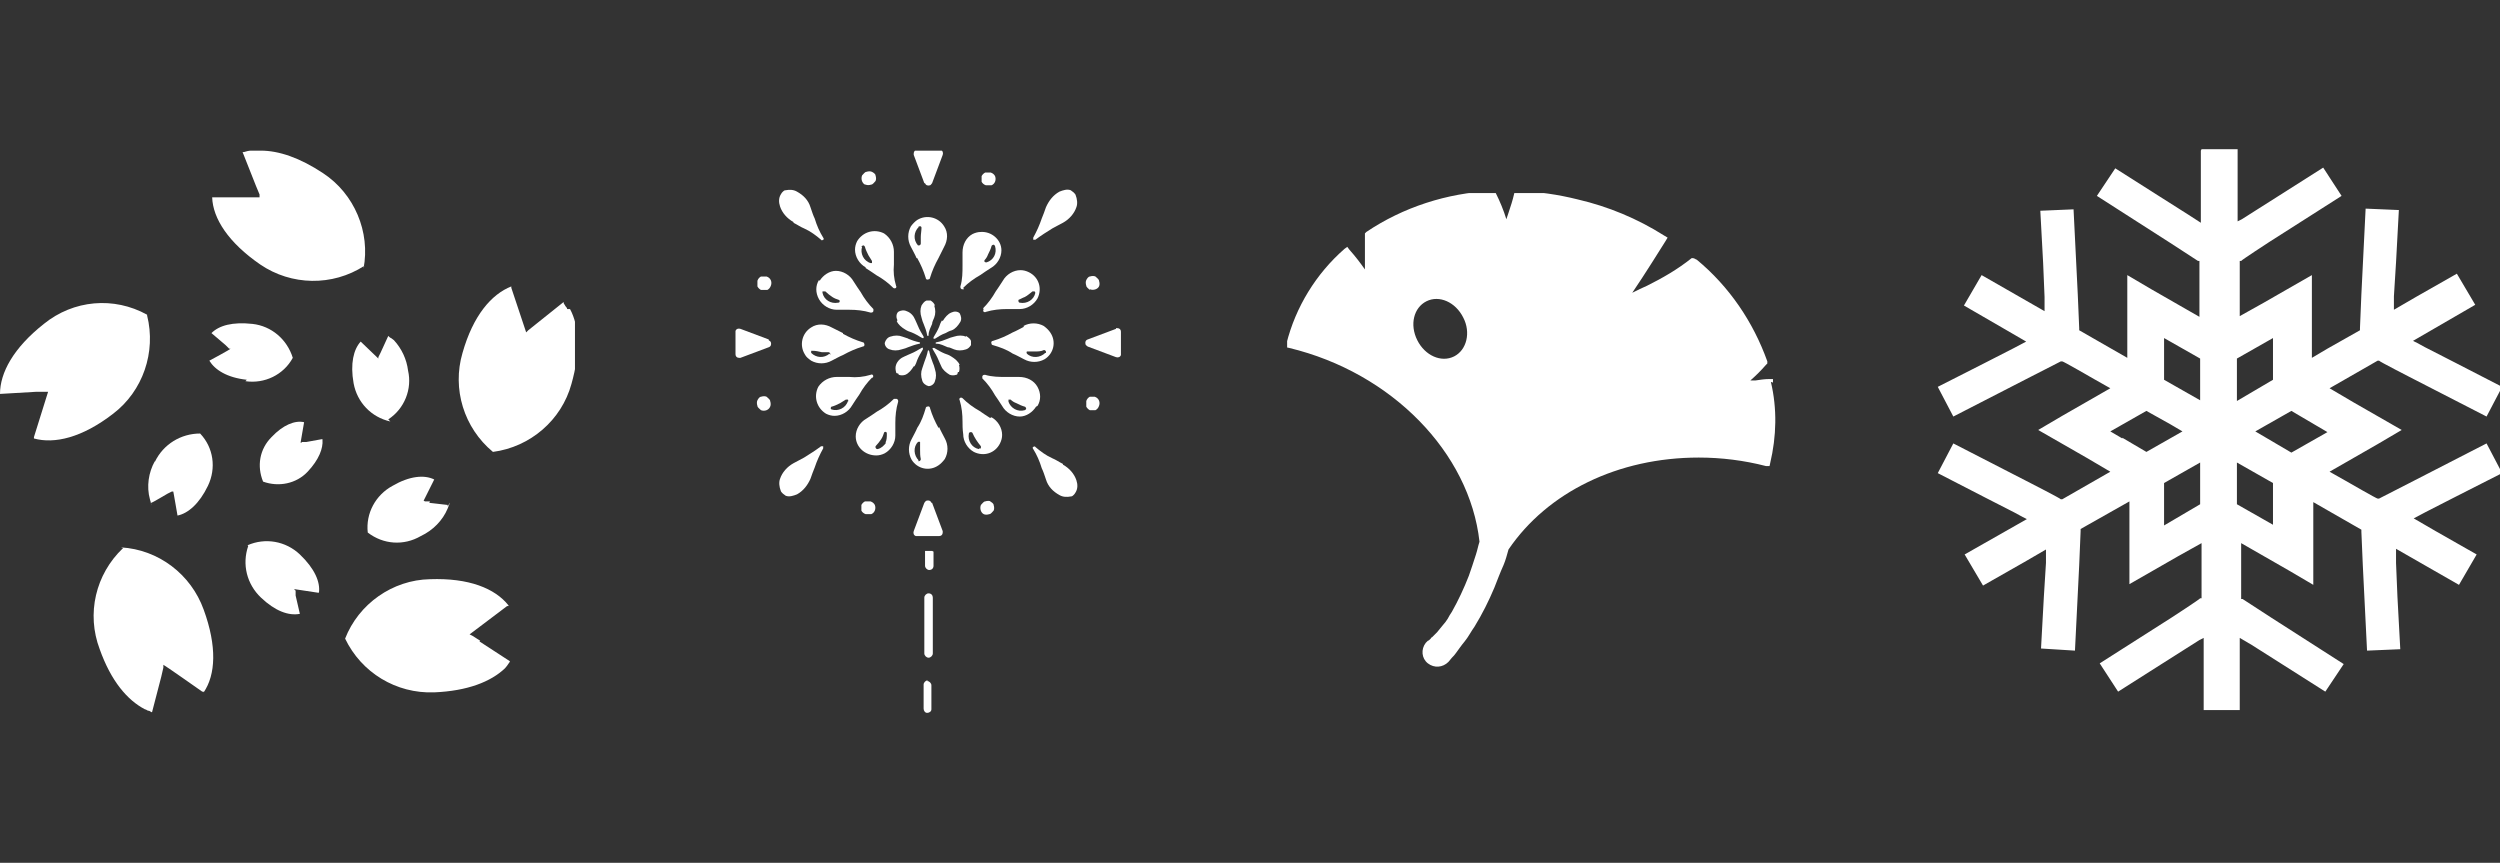 <svg viewBox="0 0 353.5 122" width="353.5" height="122" xmlns="http://www.w3.org/2000/svg" xmlns:xlink="http://www.w3.org/1999/xlink"><rect x="0" y="0" width="353.5" height="122" fill="#333333" stroke="none"/><clipPath id="a"><path d="m0 21.3h81.3v79.5h-81.3z"/></clipPath><clipPath id="b"><path d="m104 21.3h54.5v79.5h-54.5z"/></clipPath><clipPath id="c"><path d="m182 27.3h69.3v67.3h-69.3z"/></clipPath><g clip-path="url(#a)" fill="#fff"><path d="m45.5 62.1s-2.2.4-2.2.4h-.6c0 .1-.2.1-.2.1l.5-2.9c-1.3-.3-3 .4-4.6 2.1-1.7 1.7-2.1 4.1-1.2 6.3 2.2.8 4.7.3 6.3-1.4s2.2-3.3 2.1-4.5c0 0 0 0 0-.1"/><path d="m51.4 38c1-5.2-1.3-10.6-5.7-13.5-3.3-2.2-6.3-3.2-8.8-3.2h-.1c-.4 0-.7 0-1.1 0h-.2c-.3 0-.7.1-1 .2 0 0-.1 0-.2 0l1.9 4.8.5 1.2v.4h-6.5-.2c.1 3 2.3 6.4 6.8 9.5 4.4 3 10.2 3.1 14.7.2"/><path d="m20.8 44.5c-4.7-2.6-10.4-2.1-14.6 1.3-4.3 3.4-6.2 6.9-6.2 9.9l5.1-.3h1.3.4l-2 6.4v.2c2.9.8 6.8-.1 11.2-3.5 4.2-3.2 6.1-8.7 4.8-13.9"/><path d="m17.4 77.5c-3.9 3.7-5.2 9.3-3.3 14.3 1.6 4.5 3.9 7.2 6.4 8.5.2 0 .3.2.5.2.1 0 .3.1.4.2h.1s1.3-5 1.3-5l.3-1.3v-.4c.1 0 5.5 3.8 5.5 3.8h.2v.1c1.7-2.5 1.9-6.5 0-11.7-1.8-5-6.4-8.5-11.7-8.8"/><path d="m67.9 90.6-1.1-.7-.4-.2 5.3-4h.2c0-.1 0-.1 0-.1-1.9-2.4-5.6-3.9-11.1-3.7-5.3.1-10.1 3.5-12 8.4 2.3 4.8 7.2 7.8 12.6 7.6 4.7-.2 8-1.5 10-3.4.2-.2.4-.5.6-.8 0 0 .1-.1.1-.2s0 0 0 0l-4.3-2.8z"/><path d="m80.2 43.7c0-.2-.2-.3-.3-.5 0-.1-.2-.2-.2-.4 0 0 0 0 0-.1s0 0 0 0l-4 3.2-1 .8-.3.3-2.1-6.3v-.2s0 0 0 0c-2.8 1.1-5.4 4.1-6.9 9.4-1.5 5.1.2 10.6 4.3 14 5.3-.7 9.7-4.5 11.1-9.6 1.3-4.6 1.1-8.2-.2-10.6"/><path d="m54.9 59.3c2.3-1.5 3.4-4.3 2.8-6.9-.2-1.6-.9-3.1-2-4.3-.1-.1-.3-.2-.4-.3-.1 0-.3-.2-.4-.3s0 0 0 0l-1.1 2.4-.3.6v.2s-2.5-2.4-2.5-2.4c-1 1.1-1.5 3.1-1 5.9.5 2.7 2.5 4.8 5.2 5.4"/><path d="m34.7 53.9c2.7.4 5.4-.9 6.7-3.3-.8-2.6-3-4.5-5.7-4.8-2.8-.3-4.7.2-5.8 1.3s0 0 0 0 2 1.7 2 1.7l.5.5h.2c0 .1-3 1.7-3 1.7s0 0 0 0c.8 1.3 2.5 2.4 5.3 2.7"/><path d="m21.9 65.2c-.9 1.6-1.2 3.6-.7 5.4s0 .2.1.3c0 .1 0 .2.1.2s2.3-1.3 2.3-1.3l.6-.3h.2c0-.1.6 3.4.6 3.4 1.5-.3 3.1-1.7 4.3-4.2s.8-5.4-1.1-7.4c-2.7 0-5.2 1.5-6.4 4"/><path d="m35.1 77.2c-.9 2.6-.2 5.4 1.8 7.3s3.9 2.6 5.5 2.3l-.6-2.6v-.7c-.1 0-.2-.2-.2-.2l3.3.5h.2s0 0 0 0c.2-1.5-.6-3.4-2.7-5.4-2-1.9-4.9-2.4-7.4-1.3"/><path d="m60.8 70.9h-.7s-.2-.1-.2-.1l1.5-3s0 0 0 0c-1.4-.7-3.5-.5-5.9.9-2.4 1.3-3.8 3.9-3.5 6.6 2.2 1.7 5.1 1.9 7.5.5 1.7-.8 3.1-2.2 3.8-3.9s0-.2 0-.3 0-.1 0-.2 0 0 0 0l-2.6-.3z"/></g><g clip-path="url(#b)" fill="#fff"><path d="m131.8 77.9c-.3 0-.7 0-1 0v2.1c0 .3.3.6.6.6s.6-.2.6-.6v-2s0 0 0 0z"/><path d="m131.3 83.9c-.3 0-.6.3-.6.6v7.9c0 .3.3.6.6.6s.6-.3.6-.6v-7.9c0-.3-.2-.6-.6-.6z"/><path d="m131.2 96.2c-.3 0-.6.3-.6.6v3.4c0 .3.2.6.5.6s.6-.2.6-.5v-3.4c0-.3-.3-.6-.6-.6"/><path d="m136.6 47.6c-.5-.2-1.1-.2-1.7 0-.4.1-.7.2-.9.3-.5.2-1 .4-1.6.5 0 0-.1 0-.1.1s0 .1.1.1c.6 0 1.1.3 1.6.5.3 0 .6.2.9.3.5.2 1.1.2 1.7 0 .3-.1.5-.3.7-.6 0 0 0-.2 0-.3 0-.1 0-.2 0-.3-.1-.3-.4-.5-.7-.7"/><path d="m128.5 47.9c-.3-.1-.6-.2-.9-.3-.5-.2-1.1-.2-1.7 0-.4.1-.7.5-.8.9 0 .4.3.8.7.9.5.2 1.1.2 1.7 0 .4-.1.7-.2.9-.3.5-.2 1.1-.4 1.6-.5 0 0 .1 0 .1-.1 0 0 0-.1-.1-.1-.5-.1-1.1-.3-1.6-.5"/><path d="m132.2 43.2c-.1-.3-.3-.5-.6-.7 0 0-.2 0-.3 0s-.2 0-.3 0c-.3.1-.5.4-.7.7-.2.5-.2 1.1 0 1.7.1.4.2.7.3.9.2.5.4 1 .5 1.6 0 0 0 .1.1.1s.1 0 .1-.1c0-.6.3-1.1.5-1.6 0-.3.2-.6.3-.9.2-.5.2-1.1 0-1.7"/><path d="m131.3 49.5s-.1 0-.1.1c-.1.5-.3 1.1-.5 1.6-.1.3-.2.6-.3.9-.2.5-.2 1.1 0 1.7.1.4.5.7.9.8.4 0 .8-.3.9-.7.2-.5.2-1.1 0-1.7-.1-.4-.2-.7-.3-.9-.2-.5-.4-1.1-.5-1.6 0 0 0-.1-.1-.1"/><path d="m135.7 51.6c-.2-.5-.7-.9-1.2-1.2-.3-.2-.6-.3-.9-.4-.5-.2-1-.5-1.5-.8 0 0-.1 0-.2 0s0 .1 0 .2c.3.5.6 1 .8 1.5.1.2.2.5.4.9.2.5.7.9 1.2 1.2.3.1.6.1.9 0 0 0 .2 0 .2-.2s.1-.2.2-.2c.1-.3.1-.7 0-1"/><path d="m126.8 45.4c.2.5.7.9 1.2 1.2.3.2.6.3.9.4.5.2 1 .5 1.5.8h.2s0-.1 0-.2c-.3-.5-.6-1-.8-1.5-.1-.2-.2-.5-.4-.9-.2-.5-.6-1-1.2-1.2-.4-.2-.9-.1-1.2.1-.3.3-.3.8-.1 1.2"/><path d="m129.3 51.8c.2-.3.3-.6.4-.9.2-.5.5-1 .8-1.5 0 0 0-.1 0-.2s-.1 0-.2 0c-.5.3-1 .6-1.5.8-.2.1-.5.2-.9.4-.5.2-1 .6-1.2 1.2-.1.3-.1.6 0 1 0 0 0 .2.2.2s.1.1.2.2c.3.1.6.1.9 0 .5-.2.9-.7 1.2-1.2"/><path d="m133.2 45.3c-.2.3-.3.6-.4.9-.2.5-.5 1-.8 1.5v.2h.2c.5-.3.9-.6 1.5-.8.2-.1.5-.3.9-.4.5-.2.9-.7 1.2-1.2.2-.4.1-.8-.1-1.2-.3-.3-.8-.3-1.2-.1-.5.2-.9.7-1.2 1.2"/><path d="m132.7 60.5c-.5-.9-.9-1.8-1.2-2.8 0-.2-.2-.3-.4-.2-.1 0-.2.1-.2.2-.3 1-.6 1.9-1.2 2.8-.2.5-.5 1-.8 1.6-.5.9-.5 2 0 2.9.8 1.3 2.5 1.7 3.8.8.3-.2.6-.5.9-.9.5-.9.5-2 0-2.9-.3-.6-.6-1.1-.8-1.6m-2.9 4.7c-.7-.7-.8-1.9-.1-2.6 0 0 .2-.1.3 0v.2.9c0 .4 0 .9.1 1.3 0 .1 0 .2-.2.3h-.2"/><path d="m129.7 36.5c.5.9.9 1.8 1.2 2.8 0 .2.2.3.4.2.1 0 .2-.1.2-.2.3-1 .7-1.9 1.2-2.8.2-.4.5-1 .8-1.6.5-.9.6-2 0-2.9-.8-1.3-2.5-1.7-3.8-.9-.3.2-.6.5-.9.9-.5.9-.5 2 0 2.9.3.6.6 1.1.8 1.6m.3-4.5h.3s.1.1.1.2c0 .4-.1.9-.1 1.3v.9c0 .1 0 .2-.2.3h-.2c-.7-.8-.6-1.9.1-2.6"/><path d="m140 59.1c-.6-.4-1.1-.7-1.5-1-.9-.5-1.7-1.1-2.4-1.8-.1-.1-.3-.1-.4 0 0 0-.1.2 0 .3.3 1 .4 2 .4 3 0 .5 0 1.1.1 1.8 0 1 .6 2 1.5 2.5 1.4.7 3 .2 3.7-1.2.2-.4.3-.8.3-1.2 0-1-.6-2-1.5-2.5m-1.8 4.5c-1-.2-1.6-1.2-1.4-2.2 0-.1.1-.2.3-.2 0 0 .1 0 .2.1.3.7.7 1.3 1.2 1.9v.3s-.1 0-.2 0"/><path d="m122.4 37.9c.6.4 1.1.7 1.5 1 .9.5 1.7 1.1 2.4 1.8.1.1.3.1.4 0 0 0 .1-.2 0-.3-.3-1-.4-2-.3-3 0-.5 0-1.1 0-1.8 0-1-.5-2-1.4-2.6-1.4-.7-3-.2-3.8 1.1-.2.4-.3.8-.3 1.2 0 1 .6 2 1.5 2.5m-.6-2.9c0-.1.2-.2.3-.2 0 0 .1 0 .2.2.1.4.3.8.5 1.2.2.3.3.5.5.8v.3s-.1 0-.2 0c-1-.3-1.5-1.4-1.2-2.3"/><path d="m146.7 57.4c.5-.8.5-1.8 0-2.7s-1.5-1.4-2.6-1.4c-.7 0-1.3 0-1.8 0-1 0-2 0-3-.3-.2 0-.3 0-.4.2v.3c.7.7 1.3 1.5 1.8 2.4.3.4.6.9 1 1.5.5.9 1.5 1.5 2.5 1.5.9 0 1.8-.6 2.3-1.4m-1.6.5c-1 .3-2-.3-2.3-1.2 0 0 0-.2 0-.3h.3c.2.2.5.4.8.5.4.2.8.4 1.2.5.1 0 .2.2.2.3 0 0 0 .1-.2.2"/><path d="m115.8 39.6c-.5.8-.5 1.8 0 2.7s1.5 1.5 2.5 1.5h1.8c1 0 2 .1 3 .4.2 0 .3 0 .4-.2 0-.1 0-.2 0-.3-.7-.7-1.3-1.5-1.8-2.4-.3-.4-.6-.9-1-1.5-.5-.9-1.5-1.5-2.5-1.5-.9 0-1.8.6-2.3 1.4m.5 1.5h.3c.3.3.7.6 1 .8s.6.3.9.4c.1 0 .2.2.1.3 0 0 0 .1-.2.1-1 .2-2-.4-2.2-1.4v-.2"/><path d="m144.8 46.2c-.6.3-1.1.6-1.6.8-.9.5-1.8.9-2.8 1.2-.2 0-.3.2-.2.4 0 .1.1.2.2.2 1 .3 1.9.6 2.8 1.2.5.2 1 .5 1.6.8.9.5 2 .5 2.9 0 1.3-.8 1.7-2.5.8-3.8-.2-.3-.5-.6-.9-.9-.9-.5-2-.5-2.9 0m3.1 3.8c-.7.7-1.9.8-2.6.1 0 0-.1-.2 0-.3h.2.9c.4 0 .9 0 1.3-.2.1 0 .2 0 .3.2v.2"/><path d="m119.2 47.1c-.4-.2-1-.5-1.6-.8-.9-.5-2-.6-2.9 0-1.3.8-1.7 2.5-.9 3.8.2.4.5.6.9.9.9.5 2 .5 2.9 0 .6-.3 1.1-.6 1.6-.8.9-.5 1.8-.9 2.8-1.2.2 0 .3-.2.2-.4 0-.1-.1-.2-.2-.2-1-.3-1.9-.7-2.8-1.2m-1.9 2.8c-.8.7-1.9.6-2.6-.1 0 0 0-.2 0-.3h.2c.4 0 .9.1 1.3.2h.9c.1 0 .2 0 .3.2v.2"/><path d="m139.1 43.7c-.1.1-.1.3 0 .4 0 0 .2.1.3 0 1-.3 2-.4 3-.4h1.8c1 0 2-.6 2.5-1.5.7-1.4.2-3-1.2-3.7-.4-.2-.8-.3-1.2-.3-1 0-2 .6-2.5 1.5-.4.6-.7 1.1-1 1.5-.5.9-1.1 1.7-1.8 2.4m5-1.2c.3-.1.6-.3.9-.4.4-.2.7-.5 1.1-.8h.3s.1.2.1.2c-.2 1-1.2 1.6-2.2 1.4-.1 0-.2-.1-.2-.3 0 0 0-.1.1-.2"/><path d="m123.4 53.4c.1-.1.1-.3 0-.4 0 0-.2-.1-.3 0-1 .3-2 .4-3 .3-.5 0-1.1 0-1.8 0-1 0-2 .5-2.6 1.4-.7 1.4-.2 3 1.1 3.8.4.2.8.3 1.2.3 1 0 2-.6 2.5-1.5.4-.6.7-1.1 1-1.5.5-.9 1.1-1.7 1.8-2.4m-3.4 3.3c-.3 1-1.4 1.5-2.3 1.2-.1 0-.2-.2-.1-.3 0 0 0-.1.1-.1.4-.1.8-.3 1.2-.5.3-.2.5-.3.8-.5h.3s.1.2 0 .3"/><path d="m136.2 40.7c.7-.7 1.5-1.3 2.4-1.8.4-.3.9-.6 1.5-1 .9-.5 1.5-1.5 1.5-2.5 0-1.5-1.4-2.7-2.9-2.6-.4 0-.8.1-1.2.3-.9.5-1.4 1.5-1.4 2.6v1.8c0 1 0 2-.3 3 0 .2 0 .3.2.4h.3m2.9-4.1c.2-.2.4-.5.5-.8.2-.4.4-.8.5-1.2 0-.1.2-.2.3-.2 0 0 .1 0 .2.2.3 1-.2 2-1.2 2.3-.1 0-.2 0-.3-.1z"/><path d="m126.4 56.4c-.7.7-1.5 1.3-2.4 1.8-.4.3-.9.6-1.5 1-.9.5-1.5 1.5-1.5 2.5 0 1.5 1.3 2.7 2.9 2.7.4 0 .8-.1 1.2-.3.9-.5 1.5-1.5 1.5-2.5 0-.7 0-1.3 0-1.8 0-1 .1-2 .4-3 0-.2 0-.3-.2-.4-.1 0-.2 0-.3 0m-1.2 6.2c-.3.4-.7.8-1.2.9-.1 0-.2 0-.3-.2v-.2c.3-.3.6-.7.8-1s.3-.6.4-.9c0-.1.2-.2.3-.1 0 0 .1 0 .1.2 0 .5 0 .9-.2 1.3"/><path d="m122.4 26.1c.2.1.5.1.8 0 .2 0 .4-.3.6-.5.1-.2.1-.5 0-.8 0-.2-.3-.4-.5-.5s-.5-.1-.8 0c-.2 0-.4.3-.6.5-.2.5 0 1.1.4 1.3"/><path d="m140.1 70.9c-.2-.1-.5-.1-.8 0-.2 0-.4.3-.6.5-.2.5 0 1.1.4 1.3.2.1.5.1.8 0 .2 0 .4-.3.6-.5.1-.2.1-.5 0-.8 0-.2-.3-.4-.5-.5"/><path d="m130.8 25.9c.1.3.4.4.7.3.1 0 .2-.2.3-.3l1.5-4c.1-.3 0-.6-.3-.7 0 0-.1 0-.2 0h-3.1c-.3 0-.5.2-.5.5v.2l1.5 4z"/><path d="m131.7 71.1c-.1-.3-.4-.4-.7-.3-.1 0-.2.2-.3.3l-1.5 4c-.1.3 0 .6.3.7h.2 3.1c.3 0 .5-.2.5-.5 0 0 0-.1 0-.2l-1.5-4z"/><path d="m139.4 26.2h.8c.5-.2.7-.8.5-1.3-.1-.2-.3-.4-.6-.5-.2 0-.5 0-.8 0-.2.1-.4.3-.5.5v.8c.1.2.3.4.6.5"/><path d="m123.1 70.9c-.2 0-.5 0-.8 0-.2.1-.4.3-.5.5v.8c.1.2.3.4.6.5h.8c.5-.2.7-.8.5-1.3-.1-.2-.3-.4-.6-.5"/><path d="m108.4 56.1c-.2-.1-.5-.1-.8 0-.2 0-.4.3-.5.5s-.1.5 0 .8c0 .2.3.4.5.6.5.2 1.1 0 1.3-.5.1-.2.1-.5 0-.8 0-.2-.3-.4-.5-.6"/><path d="m154.1 40.9c.5.2 1.1 0 1.3-.4.1-.2.1-.5 0-.8 0-.2-.3-.4-.5-.6-.2-.1-.5-.1-.8 0-.2 0-.4.3-.5.5s-.1.5 0 .8c0 .2.3.4.5.6"/><path d="m108.7 48-4-1.5c-.3-.1-.6 0-.7.3v.2 3.1c0 .3.2.5.5.5h.2l4-1.5c.3-.1.4-.4.3-.7 0-.1-.2-.2-.3-.3"/><path d="m157.8 46.5-4 1.5c-.3.1-.4.4-.3.7 0 .1.2.2.3.3l4 1.5c.3.1.6 0 .7-.3 0 0 0-.1 0-.2v-3.1c0-.3-.2-.5-.5-.5 0 0-.1 0-.2 0"/><path d="m107.7 41h.8c.2-.1.4-.3.5-.6.2-.5 0-1.1-.6-1.3-.2 0-.5 0-.8 0-.2.1-.4.3-.5.6v.8c.1.2.3.4.5.5"/><path d="m154.1 56.1c-.2.1-.4.3-.5.6v.8c.1.2.3.4.5.5h.8c.2-.1.4-.3.5-.6.2-.5 0-1.1-.6-1.3-.2 0-.5 0-.8 0"/><path d="m151.8 27.2c-.1-.1-.3-.2-.4-.3-.5-.2-1.1 0-1.6.2-.9.5-1.5 1.3-1.9 2.2-.2.6-.4 1.1-.6 1.6-.3.9-.7 1.8-1.2 2.7v.3s.2 0 .3 0c.8-.6 1.6-1.1 2.4-1.6.4-.2.9-.5 1.5-.8.9-.5 1.6-1.3 1.9-2.2.2-.5.1-1.2-.1-1.7 0-.1-.2-.3-.3-.4"/><path d="m112.2 31.5c.6.3 1 .6 1.5.8.9.4 1.7 1 2.4 1.6 0 .1.2.1.3 0 .1 0 .1-.2 0-.3-.5-.8-.9-1.7-1.2-2.7-.2-.4-.4-1-.6-1.6-.3-1-1-1.7-1.9-2.2-.5-.3-1.1-.3-1.6-.2-.2 0-.3.1-.4.2-.1.1-.2.2-.3.4-.3.5-.3 1.1-.1 1.7.3.9 1 1.7 1.9 2.2"/><path d="m150.3 65.6c-.6-.3-1-.6-1.5-.8-.9-.4-1.7-1-2.4-1.6 0-.1-.2-.1-.3 0-.1 0-.1.2 0 .3.5.8.9 1.7 1.2 2.7.2.4.4 1 .6 1.6.3 1 1 1.7 1.9 2.2.5.3 1.1.3 1.6.2.2 0 .3-.1.4-.2.1-.1.2-.2.3-.4.3-.5.3-1.1.1-1.7-.3-.9-1-1.7-1.9-2.2"/><path d="m116.1 63.1c-.8.6-1.6 1.1-2.4 1.6-.4.2-.9.5-1.5.8-.9.5-1.6 1.3-1.9 2.2-.2.5-.1 1.2.1 1.7 0 .1.2.3.3.4.1.1.3.2.4.3.5.2 1.1 0 1.6-.2.9-.5 1.5-1.3 1.9-2.2.2-.6.4-1.1.6-1.6.3-.9.7-1.8 1.2-2.7 0 0 0-.2 0-.3-.1 0-.2 0-.3 0"/></g><g clip-path="url(#c)"><path d="m250.7 54.1v-.5c-.1 0-.6 0-.6 0-.6 0-1.2.1-1.9.2-.2 0-.4 0-.7 0 .8-.7 1.5-1.4 2.2-2.2l.2-.2v-.3c-2-5.6-5.4-10.6-10-14.4h-.1c0-.1-.4-.2-.4-.2h-.2c-2 1.6-4.1 2.8-6.3 3.9-.7.3-1.3.6-2.1 1 1.9-2.8 4-6.2 4.7-7.3l.3-.5-.5-.3c-3.8-2.4-7.9-4.1-12.2-5.1-2.8-.7-5.6-1.1-8.5-1.2h-.4s-.1.4-.1.4c-.2.9-.5 1.8-.8 2.7-.1.3-.2.6-.3.9-.4-1.3-.9-2.5-1.5-3.7l-.2-.3h-.4c-6.3.3-12.5 2.3-17.7 5.8l-.2.2v.3 3.8 1c-.7-1-1.4-1.9-2.2-2.8l-.3-.4s-.4.3-.4.3c-4 3.5-6.9 8.2-8.2 13.4v.5c-.1 0 .4.1.4.1 14.5 3.5 25.5 14.8 26.9 27.4-.2.6-.3 1.2-.5 1.8-.4 1.2-.7 2.2-1 3-.7 1.8-1.5 3.5-2.4 5.1-.2.3-.4.6-.6 1-.2.3-.4.6-.6.8-.3.4-.6.7-.9 1.1l-.2.2c-.2.2-.3.3-.5.5-.1 0-.2.2-.2.2-.2.2-.3.3-.4.3 0 0-.2.2-.3.3-.7.9-.6 2.2.3 2.9s2.1.6 2.9-.2l.5-.6c.2-.2.4-.4.6-.7.3-.4.7-1 1.2-1.6s.9-1.4 1.4-2.1c1.1-1.8 2-3.6 2.8-5.5.4-1 .8-2.1 1.3-3.2.3-.7.5-1.5.7-2.2 5.5-8.1 15.5-13 26.9-13 3.2 0 6.4.4 9.5 1.2h.5c0 .1.1-.4.1-.4.9-3.8 1-7.7.1-11.5m-48.7-11.4c1.8-.9 4.1.1 5.2 2.3 1.1 2.1.5 4.6-1.3 5.5s-4.1-.1-5.2-2.3-.5-4.6 1.3-5.5" fill="#fff"/></g><path d="m306 68.3 5.1-2.9v5.9l-3.4 2-1.7 1v-5.9zm10.3 3v-5.9l5.1 2.9v5.9s-5.1-2.9-5.1-2.9zm4.3-9.3-1.7-1 5.1-2.9 3.4 2 1.7 1-5.1 2.9zm-20.5 0-1.7-1 5.1-2.9 3.4 1.9 1.7 1-5.1 2.9-3.4-2zm16.2-11.3 5.1-2.9v5.9l-3.4 2-1.7 1v-5.9zm-10.3 3v-5.9l5.1 2.9v5.9s-5.1-2.9-5.1-2.9zm5.2-32.4v10.2s-1.7-1.1-1.7-1.1l-4.1-2.6-6.3-4-2.6 3.9s0 0 0 0l10.3 6.6s4 2.6 4 2.6h.2v7.9s-6.8-3.9-6.8-3.9l-3.4-2s0 0 0 0v11.7s-6.8-3.9-6.8-3.9v-.3s-.2-4.7-.2-4.7-.6-12.1-.6-12.1-4.7.2-4.7.2l.4 7.4.2 4.8v1.3.7l-8.9-5.1-2.5 4.3s0 0 0 0l5.7 3.3 3.1 1.8-1.7.9-4.3 2.2-6.5 3.3s0 0 0 0l2.2 4.2 10.9-5.6s4.3-2.2 4.3-2.2h.2c0-.1 4.5 2.5 4.5 2.5l2.3 1.3-6.8 3.9-3.4 2s0 0 0 0l6.8 3.9 3.4 2-6.8 3.9h-.2c0-.1-4.3-2.3-4.3-2.3s-10.9-5.6-10.9-5.6l-2.2 4.2s0 0 0 0l6.6 3.4 4.3 2.2 1.1.6.6.3-8.8 5s0 0 0 0l2.6 4.4 5.8-3.3 3.1-1.8v1.9s-.3 4.8-.3 4.8l-.4 7.3s4.8.3 4.8.3l.6-12.1s.2-4.8.2-4.8v-.3s4.6-2.6 4.6-2.6l2.3-1.3v11.7s0 0 0 0 6.8-3.9 6.8-3.9l3.4-1.9v7.8h-.2c0 .1-4 2.7-4 2.7s-10.2 6.5-10.2 6.5l2.6 4 6.3-4 4.1-2.6 1.1-.7.6-.3v10.2h5.1v-10.2s1.7 1 1.7 1l4.1 2.6 6.3 4 2.6-3.9s0 0 0 0l-10.3-6.6s-4-2.6-4-2.6h-.2v-7.9s6.8 3.9 6.8 3.9l3.4 2s0 0 0 0v-11.7s6.8 3.9 6.8 3.9v.3s.2 4.7.2 4.7.6 12.1.6 12.1 4.7-.2 4.7-.2l-.4-7.4-.2-4.8v-1.3-.7l8.9 5.1 2.5-4.3s0 0 0 0l-5.8-3.3-3.1-1.8 1.7-.9 4.3-2.2 6.5-3.3s0 0 0 0l-2.2-4.2-10.9 5.6s-4.3 2.2-4.3 2.2h-.2c0 .1-4.5-2.5-4.5-2.5l-2.3-1.3 6.8-3.9 3.4-2s0 0 0 0l-6.8-3.9-3.4-2 6.8-3.9h.2c0 .1 4.3 2.3 4.3 2.3s10.9 5.6 10.9 5.6l2.2-4.2s0 0 0 0l-6.6-3.4-4.3-2.2-1.1-.6-.6-.3 8.8-5.1s0 0 0 0l-2.6-4.4-5.8 3.3-3.1 1.8v-1.9s.3-4.8.3-4.8l.4-7.4-4.7-.2-.6 12.1s-.2 4.8-.2 4.8v.3s-4.6 2.6-4.6 2.6l-2.2 1.3v-11.7s0 0 0 0-6.8 3.9-6.8 3.9l-3.4 1.9v-7.8h.2c0-.1 4-2.7 4-2.7s10.2-6.5 10.2-6.5l-2.6-4-6.3 4-4.1 2.6-1.1.7-.6.3v-10.2h-5.1z" fill="#fff"/></svg>